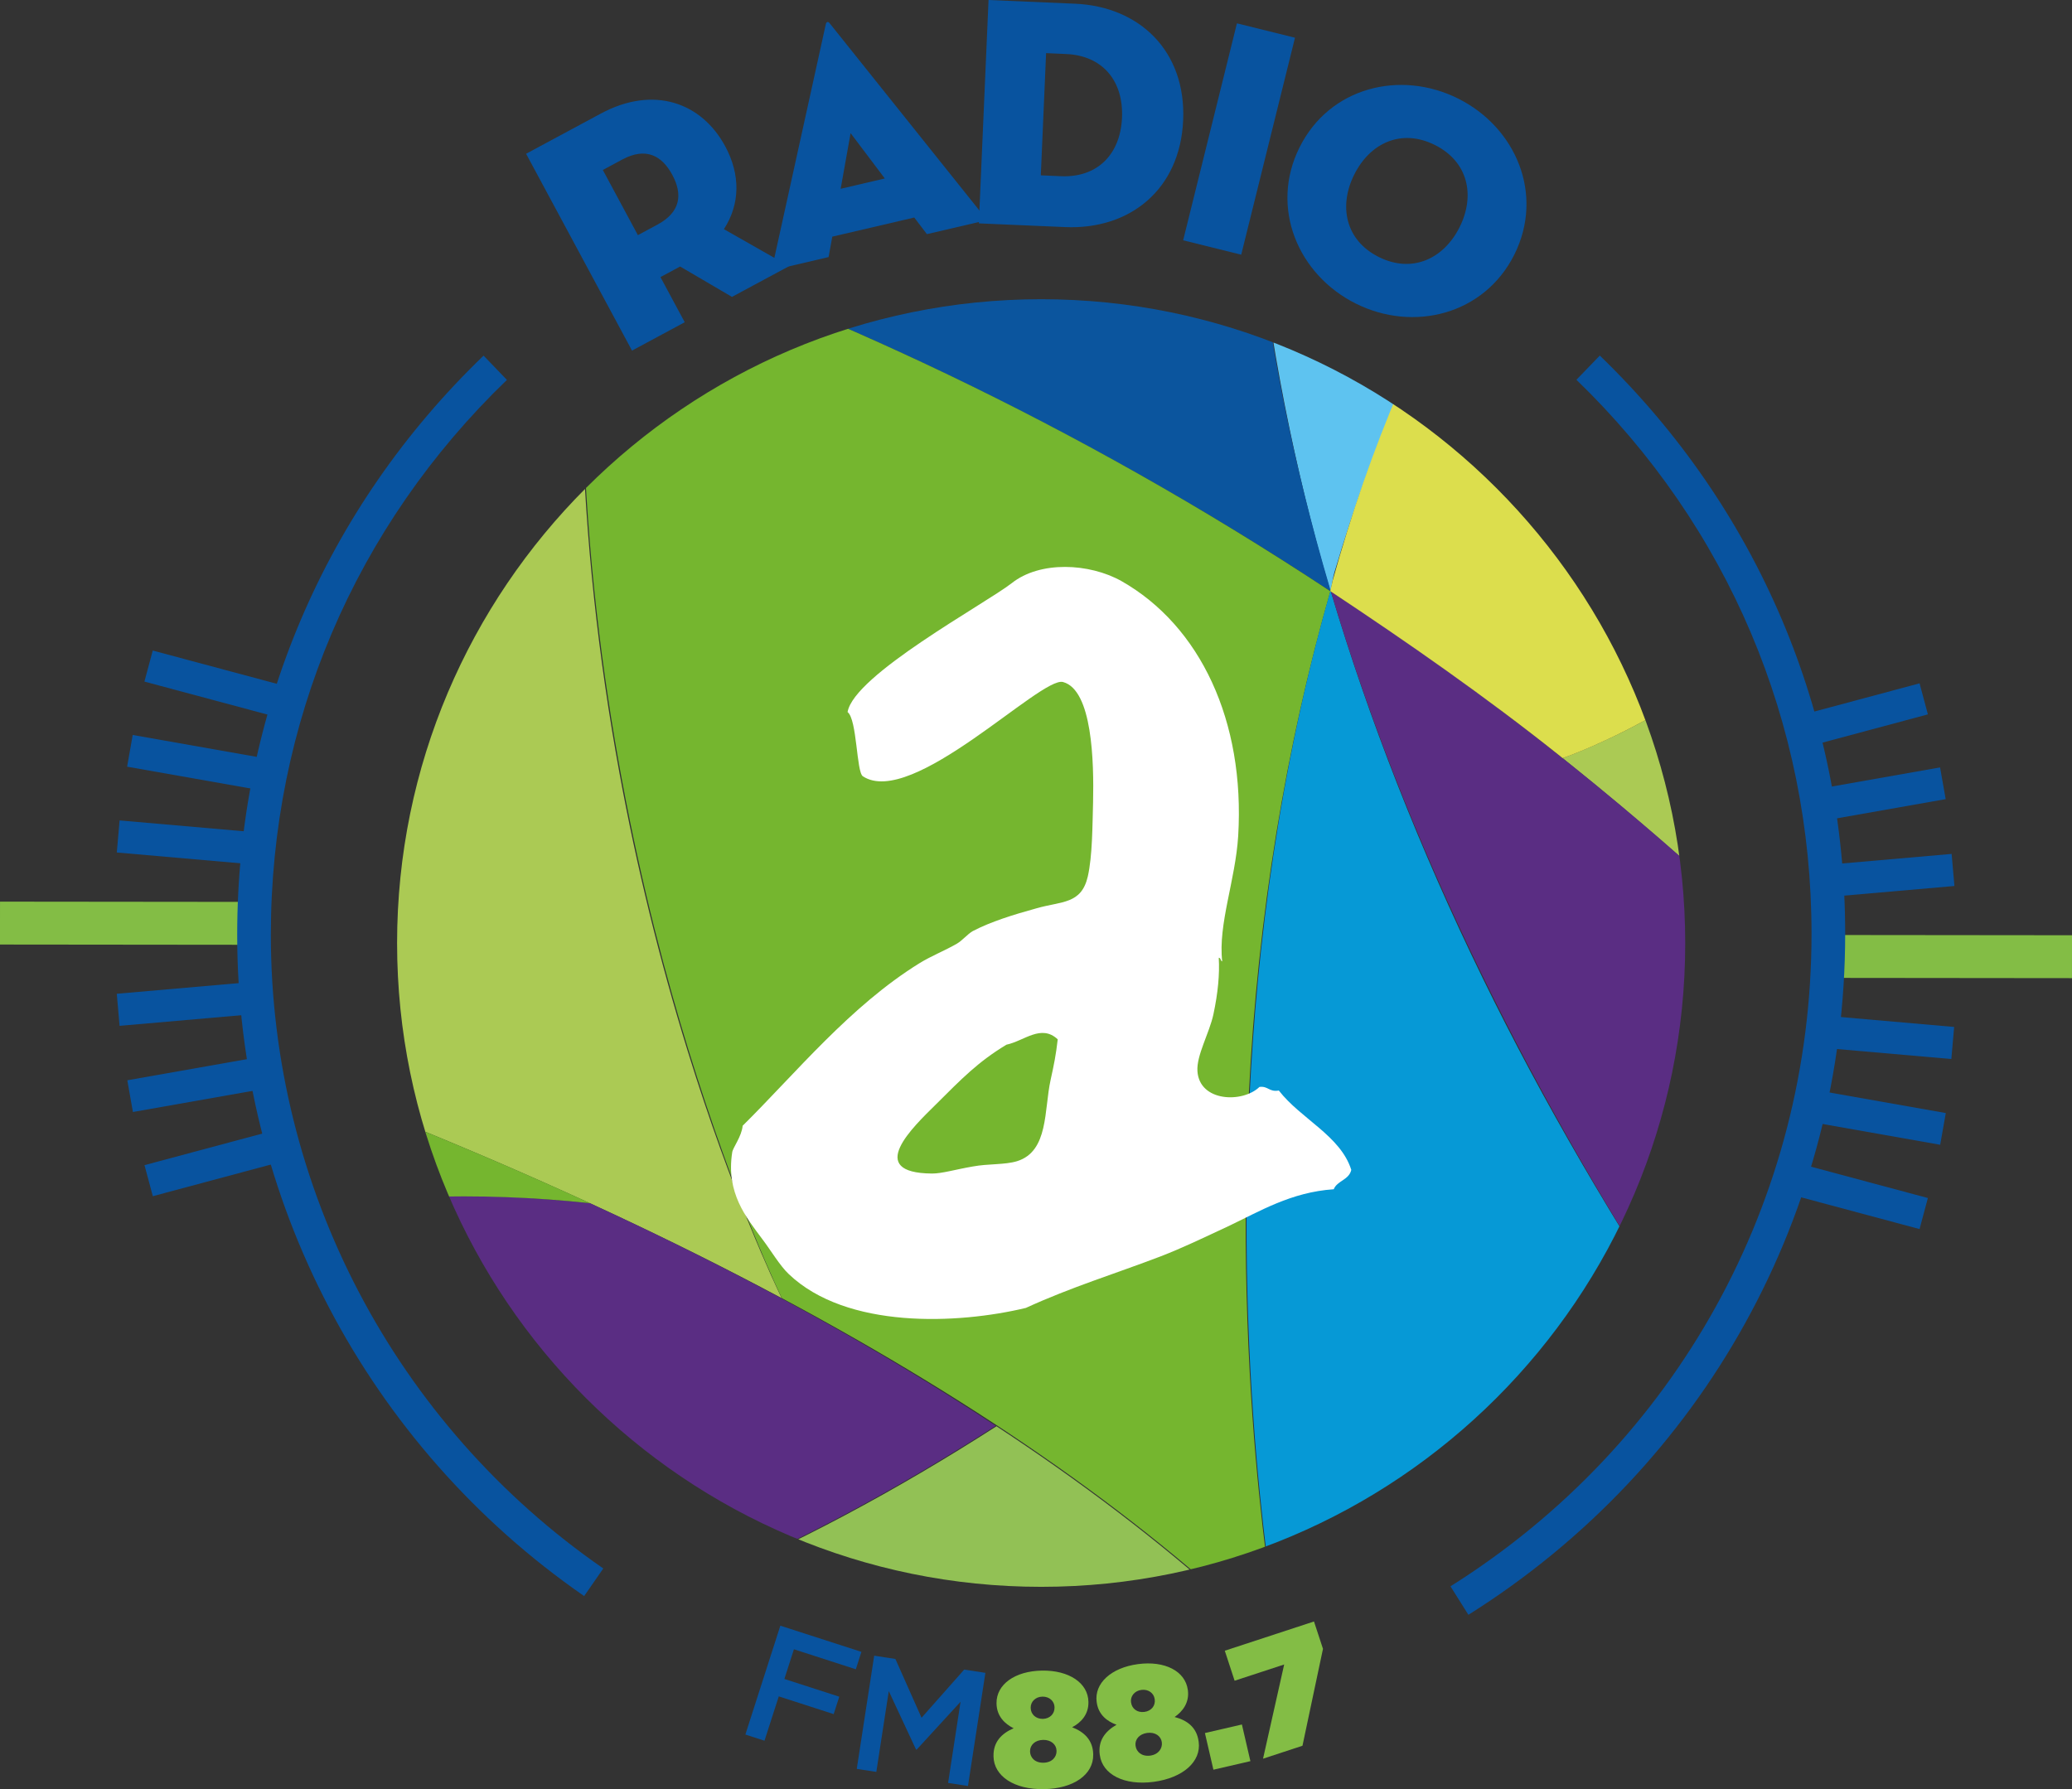 <?xml version="1.0" encoding="utf-8"?>
<!-- Generator: Adobe Illustrator 25.1.0, SVG Export Plug-In . SVG Version: 6.00 Build 0)  -->
<svg version="1.1" id="Layer_1" xmlns="http://www.w3.org/2000/svg" xmlns:xlink="http://www.w3.org/1999/xlink" x="0px" y="0px"
	 viewBox="0 0 329.41 284.52" style="enable-background:new 0 0 329.41 284.52;" xml:space="preserve">
<rect x="0" y="0" width="329.41" height="284.52" fill="#333333" stroke="none"/>
<style type="text/css">
	.st0{fill:#08539F;}
	.st1{fill:#83BD45;}
	.st2{clip-path:url(#SVGID_2_);}
	.st3{fill:#0B559E;}
	.st4{fill:#ABCA54;}
	.st5{fill:#DCDE4D;}
	.st6{fill:#5EC3F0;}
	.st7{fill:#92C155;}
	.st8{fill:#75B62F;}
	.st9{fill:#5A2D83;}
	.st10{fill:#0699D6;}
	.st11{fill:#FFFFFF;}
</style>
<g>
	<g>
		<g>
			<g>
				
					<rect x="292.92" y="179.54" transform="matrix(0.259 -0.966 0.966 0.259 35.219 426.363)" class="st0" width="5.11" height="21.38"/>
			</g>
		</g>
		<g>
			<g>
				
					<rect x="295.7" y="166.99" transform="matrix(0.174 -0.985 0.985 0.174 71.458 440.523)" class="st0" width="5.12" height="21.38"/>
			</g>
		</g>
		<g>
			<g>
				
					<rect x="297.38" y="154.24" transform="matrix(0.087 -0.996 0.996 0.087 109.438 449.312)" class="st0" width="5.12" height="21.38"/>
			</g>
		</g>
		<g>
			<g>
				
					<rect x="306.19" y="132.31" transform="matrix(1.011566e-03 -1 1 1.011566e-03 157.185 461.555)" class="st1" width="6.82" height="39.6"/>
			</g>
		</g>
		<g>
			<g>
				
					<rect x="289.24" y="136.68" transform="matrix(0.996 -0.087 0.087 0.996 -10.996 26.677)" class="st0" width="21.38" height="5.12"/>
			</g>
		</g>
		<g>
			<g>
				
					<rect x="287.56" y="123.93" transform="matrix(0.985 -0.174 0.174 0.985 -17.434 53.715)" class="st0" width="21.38" height="5.12"/>
			</g>
		</g>
		<g>
			<g>
				
					<rect x="284.78" y="111.38" transform="matrix(0.966 -0.259 0.259 0.966 -19.422 80.363)" class="st0" width="21.38" height="5.11"/>
			</g>
		</g>
	</g>
	<g>
		<g>
			<g>
				
					<rect x="31.38" y="97.99" transform="matrix(0.259 -0.966 0.966 0.259 -79.825 113.317)" class="st0" width="5.11" height="21.38"/>
			</g>
		</g>
		<g>
			<g>
				
					<rect x="28.59" y="110.54" transform="matrix(0.174 -0.985 0.985 0.174 -93.649 130.842)" class="st0" width="5.12" height="21.38"/>
			</g>
		</g>
		<g>
			<g>
				
					<rect x="26.91" y="123.29" transform="matrix(0.087 -0.996 0.996 0.087 -106.569 151.636)" class="st0" width="5.12" height="21.38"/>
			</g>
		</g>
		<g>
			<g>
				
					<rect x="16.39" y="127" transform="matrix(1.011552e-03 -1 1 1.011552e-03 -127.02 166.457)" class="st1" width="6.82" height="39.6"/>
			</g>
		</g>
		<g>
			<g>
				
					<rect x="18.78" y="157.11" transform="matrix(0.996 -0.087 0.087 0.996 -13.807 3.177)" class="st0" width="21.38" height="5.12"/>
			</g>
		</g>
		<g>
			<g>
				
					<rect x="20.46" y="169.86" transform="matrix(0.985 -0.174 0.174 0.985 -29.468 8.029)" class="st0" width="21.38" height="5.12"/>
			</g>
		</g>
		<g>
			<g>
				
					<rect x="23.24" y="182.41" transform="matrix(0.966 -0.259 0.259 0.966 -46.721 15.087)" class="st0" width="21.38" height="5.11"/>
			</g>
		</g>
	</g>
	<g>
		<path class="st0" d="M124.06,258.51l12.89,4.16l-0.89,2.77l-9.84-3.18l-1.52,4.72l8.73,2.82l-0.89,2.77l-8.73-2.82l-2.27,7.05
			l-3.04-0.98L124.06,258.51z"/>
		<path class="st0" d="M138.98,263.28l3.37,0.52l4.16,9.35l6.78-7.66l3.37,0.52l-2.77,17.99l-3.16-0.49l1.98-12.9l-6.98,7.61
			l-0.1-0.02l-4.33-9.29l-1.98,12.85l-3.11-0.48L138.98,263.28z"/>
		<path class="st1" d="M157.95,279.29l0-0.05c-0.04-2.21,1.24-3.58,3.2-4.42c-1.39-0.68-2.68-1.91-2.72-3.91v-0.05
			c-0.05-2.99,2.9-5.14,7.22-5.21c4.31-0.07,7.34,1.98,7.39,4.97l0,0.05c0.03,2-1.22,3.27-2.59,3.99c1.86,0.72,3.31,2,3.35,4.31
			l0,0.05c0.05,3.17-3.13,5.41-7.84,5.48C161.26,284.59,158,282.44,157.95,279.29z M167.97,278.45l0-0.05
			c-0.02-0.99-0.86-1.75-2.13-1.73c-1.27,0.02-2.09,0.81-2.08,1.8l0,0.05c0.01,0.91,0.73,1.81,2.13,1.78
			C167.3,280.28,167.99,279.33,167.97,278.45z M167.65,271.52l0-0.05c-0.01-0.91-0.78-1.7-1.92-1.68c-1.14,0.02-1.88,0.84-1.87,1.75
			l0,0.05c0.02,1.01,0.81,1.75,1.93,1.74C166.9,273.3,167.67,272.53,167.65,271.52z"/>
		<path class="st1" d="M174.85,279.07l-0.01-0.05c-0.29-2.19,0.82-3.7,2.67-4.76c-1.46-0.51-2.89-1.58-3.15-3.57l-0.01-0.05
			c-0.4-2.96,2.29-5.45,6.57-6.02c4.28-0.57,7.52,1.12,7.92,4.09l0.01,0.05c0.26,1.98-0.83,3.39-2.11,4.27
			c1.93,0.5,3.52,1.6,3.82,3.9l0.01,0.05c0.42,3.14-2.49,5.73-7.15,6.36C178.75,283.96,175.26,282.19,174.85,279.07z M183.58,270.22
			l-0.01-0.05c-0.12-0.9-0.97-1.6-2.11-1.45c-1.13,0.15-1.77,1.05-1.65,1.95l0.01,0.05c0.13,1.01,1.01,1.65,2.12,1.5
			C183.04,272.08,183.72,271.23,183.58,270.22z M184.71,277.08l-0.01-0.05c-0.13-0.98-1.06-1.64-2.32-1.47
			c-1.26,0.17-1.98,1.05-1.85,2.03l0.01,0.05c0.12,0.9,0.94,1.71,2.33,1.53C184.25,278.97,184.82,277.95,184.71,277.08z"/>
		<path class="st1" d="M191.56,275.58l5.88-1.36l1.35,5.83l-5.88,1.36L191.56,275.58z"/>
		<path class="st1" d="M204.16,264.68l-7.88,2.58l-1.56-4.77l14.18-4.65l1.43,4.35l-3.26,15.41l-6.27,2.06L204.16,264.68z"/>
	</g>
	<g>
		<defs>
			<path id="SVGID_1_" d="M165.54,252.33c-56.48,0-102.41-45.92-102.41-102.36c0-56.46,45.93-102.39,102.41-102.39
				c56.44,0,102.38,45.93,102.38,102.39C267.92,206.41,221.98,252.33,165.54,252.33L165.54,252.33z"/>
		</defs>
		<clipPath id="SVGID_2_">
			<use xlink:href="#SVGID_1_"  style="overflow:visible;"/>
		</clipPath>
		<g class="st2">
			<g>
				<path class="st3" d="M523.93-266.69c7.8,31.37,17.78,59.07,29.91,83.02l-0.08-0.16c-0.01,0,0.13,0.25,0.13,0.25
					c6.42,12.67,13.63,24.95,21.25,35.52c0.01-3.79,0.05-8.25,0.14-12.01c0.53-22.8,2.29-45.63,5.6-67.9
					c1.76-11.86,3.94-23.72,6.51-35.5c-7.79-7.85-16.31-15.55-25.59-23.07h-11.77C541.36-279.55,532.65-272.92,523.93-266.69z"/>
			</g>
			<g>
				<path class="st3" d="M173.99-217.03c7.79,3.17,15.98,6.14,24.36,8.89c14.02,4.61,29.29,8.71,45.64,11.72
					c-3.66-32.61-0.96-62.42,7.62-88.8c0.13-0.39,0.31-0.94,0.44-1.32l-56.25,0c-1.37,13.53-4.02,26.39-7.96,38.51
					C184.29-237.09,179.59-226.71,173.99-217.03z"/>
			</g>
			<g>
				<path class="st4" d="M404.5-205.99c37.82-11.74,78.11-31.31,119.43-60.7c-1.6-6.43-3.54-13.13-4.96-19.85l-128.25,0
					c0.99,13.57,2.95,31.35,6.84,51.17C399.33-226.41,401.68-216.23,404.5-205.99z"/>
			</g>
			<g>
				<path class="st5" d="M550.38-286.55l-31.59,0c1.41,6.71,3.55,13.46,5.14,19.86C532.51-272.8,541.69-279.54,550.38-286.55z"/>
			</g>
			<g>
				<path class="st6" d="M212.15,91c6.41-21.55,15.08-41.38,25.7-59.25c-14.2-8.26-27.5-17.17-39.58-26.64
					c0,9.41,0.47,18.87,1.41,28.4c2.02,20.5,6.15,41.31,11.83,60.51C211.71,93.29,211.93,91.71,212.15,91z"/>
			</g>
			<g>
				<path class="st7" d="M656.09,12.13c-3.62,15.24-8.2,30.52-13.59,45.42c-8.87,24.48-17.11,39.91-17.75,41.1
					c4.39,11.11,8.98,21.98,13.58,32.29c6.46-3.95,12.97-7.68,19.63-10.9c13.43-6.49,27.46-11.58,41.69-15.11
					c0.8-0.2,1.61-0.39,2.41-0.58v-90c-15.8-0.3-31.04-1.4-45.73-3.19C656.24,11.46,656.16,11.82,656.09,12.13z"/>
			</g>
			<g>
				<path class="st8" d="M607.44-241.2c16.42,20.3,29.26,42.59,38.8,66.1c11.95,29.42,18.59,61.11,19.61,94.85
					c12.55,3.97,24.93,6.27,36.19,7.39l0-213.69H592.9c-2.03,7.71-3.86,15.41-5.52,23.07C594.57-256.27,601.26-248.84,607.44-241.2z
					"/>
			</g>
			<g>
				<path class="st4" d="M665.86-80.24c0.09,3.07,0.16,6.35,0.16,9.44c0,8.64-0.31,17.43-1.02,26.31
					c-1.45,18.17-4.29,36.95-8.68,55.65c14.68,1.79,29.96,2.92,45.75,3.22l-0.01-87.04c-5.41-0.53-10.75-1.29-16.01-2.29
					C679.24-76.25,672.37-78.18,665.86-80.24z"/>
			</g>
			<g>
				<path class="st6" d="M592.9-286.54h-31.16c9.03,7.31,17.75,15.17,25.64,23.07C589.06-271.13,590.91-278.98,592.9-286.54z"/>
			</g>
			<g>
				<path class="st7" d="M100.14-12.8c-0.34-0.01-0.82-0.02-1.16-0.03c-15.34-0.48-30.68-2.17-45.61-5.25
					c-14.48-2.99-28.61-7.16-42.33-12.51c-0.79,9.26-1.31,18.23-1.31,26.95c0,6.81,0.13,13.43,0.54,19.88
					c5.93,0.91,12.07,2.1,17.95,3.21c22.07,4.18,43.83,9.8,64.96,16.79C94.23,19.61,96.59,3.09,100.14-12.8z"/>
			</g>
			<g>
				<path class="st4" d="M50.25,152.63c9.5,17.24,16.98,26.89,17.3,27.31c20.42,8.38,39.54,17.29,56.73,26.49
					c-0.89-1.83-7.85-16.35-14.96-39.34c-4.45-14.39-8.1-29.25-10.83-44.14c-3.42-18.62-5.42-37.36-5.94-55.69
					c-0.3-10.42-0.03-20.83,0.61-31.01c-23.31-7.77-45.29-13.07-64.96-16.79c-6.02-1.14-12.18-2.33-17.95-3.21
					c1.44,22.85,5.48,43.51,10.09,61.04C29.01,110.18,41.33,136.45,50.25,152.63z"/>
			</g>
			<g>
				<path class="st3" d="M211.51,94.01c0.01-0.03-0.1-0.49-0.09-0.52c-5.96-20.21-9.93-40.25-11.88-59.97
					C198.6,24,198.13,14.47,198.13,5c-7-5.49-13.63-11.18-19.86-17.03c-16.76-15.76-30.98-33.1-42.27-51.53
					c-3.83-6.26-7.36-12.95-10.55-19.52c-11.99,23.83-20.21,47.74-25.31,70.28c-3.93,17.5-5.95,33.58-6.97,49.03
					c27.08,8.98,53.31,20.5,78.42,33.96C185.11,77.44,198.58,85.46,211.51,94.01z"/>
			</g>
			<g>
				<path class="st8" d="M466.46-45.9c-15.69-3.97-30.6-9.64-44.31-16.84c-7.86-4.13-15.45-8.83-22.68-14.04
					c-12.87,2.68-25.16,5.86-36.85,9.83c0,0.29,0,0.73,0,1.02c0,42.49,18.59,79.9,43.64,111.02c1.3-2.42,2.69-4.76,4.17-7
					c5.96-9.04,13.5-16.5,22.25-22.41C448.76,4.82,469.3-0.67,493.88-0.39c14.13,0.16,29.79,2.2,46.54,6.07
					c18.11,4.18,37.96,10.61,59.02,19.1c-2.56-9.06-4.97-18.27-7.14-27.29c-27.87-8.76-53.12-20.85-75.64-36.39
					C499-39.63,482.17-41.92,466.46-45.9z"/>
			</g>
			<g>
				<path class="st5" d="M516.66-38.9c22.44,15.46,47.89,27.67,75.64,36.39c-3.27-13.6-5.96-27.3-8.33-40.81
					c-22.34,3.55-43.91,5.19-63.88,4.62C519.05-38.73,517.69-38.86,516.66-38.9z"/>
			</g>
			<g>
				<path class="st9" d="M244-196.42c22.73,4.17,47.88,6.73,74.44,5.57c-4.47-12.41-8.49-25.9-11.71-39.49
					c-5.3-22.36-7.94-42.42-9.25-56.21h-45.43C244.12-262.78,239.88-233.03,244-196.42z"/>
			</g>
			<g>
				<path class="st10" d="M318.44-190.84c26.95-1.19,55.98-5.82,86.06-15.14c-2.59-9.44-5.14-19.5-7.07-29.36
					c-3.89-19.83-5.86-37.62-6.85-51.19h-92.97c1.31,13.78,3.95,33.83,9.25,56.18C309.7-218.4,313.44-204.66,318.44-190.84z"/>
			</g>
			<g>
				<path class="st8" d="M120.71-162.25c-8.27,5.06-14.72,7.73-16.38,8.39c2.76,21.34,9.17,45.98,21.12,70.78
					c8.89-17.51,19.54-34.88,31.88-50.87c18.35-23.79,41.02-46.33,66.96-66.74c-8.61-2.14-17.41-4.48-25.98-7.3
					c-8.12-2.67-16.24-5.75-24.31-9.03c-5.22,9-11.28,17.53-18.2,25.33C142.99-177.27,129.65-167.72,120.71-162.25z"/>
			</g>
			<g>
				<path class="st8" d="M638.32,130.93c1.34,3.01,2.56,6.04,3.91,8.98c19.13,41.56,40.36,78.86,59.82,109.59l0.04-145.24
					c-15.12,3.56-29.84,9.02-44.08,15.9C651.21,123.45,644.65,127.06,638.32,130.93z"/>
			</g>
			<g>
				<path class="st6" d="M-72.7-82.52c7.06-1.93,14.72-4.37,22.09-7.16c-0.01-2.01,0.09-4.15,0.09-6.15c0-1.87,0-3.67,0.01-5.54
					c0.18-33.05,1.76-66.01,5.08-98.26c-2.54,0.85-5.31,1.75-7.96,2.44c-10.37,2.7-21.57,4.22-33.29,4.51
					c-4.67,0.11-9.05,0.02-13.03-0.19v83.12C-90.73-99.73-81.82-90.6-72.7-82.52z"/>
			</g>
			<g>
				<path class="st5" d="M-99.7-109.75v33.13c8.43-1.35,17.64-3.34,27-5.9C-81.96-90.76-91.12-100.15-99.7-109.75z"/>
			</g>
			<g>
				<path class="st9" d="M-86.67-192.68c11.45-0.28,26.28-1.97,41.25-6.95c1.24-12.07,2.55-24.1,4.22-35.97
					c2.41-17.09,5.29-34.09,8.63-50.95l-67.13,0l0,93.53C-95.72-192.8-91.34-192.57-86.67-192.68z"/>
			</g>
			<g>
				<path class="st7" d="M-23.72,148.57c-1.12-5.13-2.33-10.38-3.38-15.51c-8.36-40.81-14.4-81.67-18.36-122.15
					c-12.98-0.53-24.46-0.43-33.74-0.15c-7.8,0.24-14.68,0.65-20.5,1.12v117.38c3.27,0.71,6.68,1.47,10.22,2.27
					C-71.95,135.51-49.04,141.24-23.72,148.57z"/>
			</g>
			<g>
				<path class="st6" d="M-45.46,10.91c-2.46-25.22-4.06-50.49-4.79-75.38c-0.62-0.45-1.35-1-1.97-1.45
					c-6.97-5.17-13.8-10.67-20.48-16.6c-8.8,2.4-17.84,4.45-27,5.9v88.37c5.82-0.47,12.71-0.74,20.5-0.98
					C-68.21,10.43-56.81,10.45-45.46,10.91z"/>
			</g>
			<g>
				<path class="st4" d="M642.23,139.91c-1.37-2.97-2.59-6.01-3.91-8.98c-51.02,31.31-86.69,79.98-108.29,117.26
					c-13.76,23.74-23.45,45.5-29.15,59.58c-1.01,2.48-1.93,4.82-2.76,6.99l203.93,0l-0.01-65.87c-3.61-5.7-7.16-10.82-10.64-16.58
					C673.04,201.99,656.5,170.9,642.23,139.91z"/>
			</g>
			<g>
				<path class="st3" d="M98.88-257.19c3.25-9.4,6.39-19.26,9.11-29.35H59.7c6.53,5.6,15.41,12.33,25.3,19.56
					C89.18-263.93,93.85-260.57,98.88-257.19z"/>
			</g>
			<g>
				<path class="st8" d="M-18.6-212.81c22.92-15.84,37.95-40.69,44.63-73.73h-58.4c-5.77,29.36-10.14,58.51-13.05,86.91
					C-36.45-202.64-27.14-206.92-18.6-212.81z"/>
			</g>
			<g>
				<path class="st7" d="M98.88-257.19c19.39,13,45.02,27.89,75.11,40.17c10.19-17.72,19.24-40.69,22.21-69.52h-88.3
					c-2.3,8.55-4.78,16.84-7.45,24.86C99.95-260.19,99.39-258.67,98.88-257.19z"/>
			</g>
			<g>
				<path class="st6" d="M-50.88,244.7c13.1-13.64,27.41-24.85,42.58-33.44c-5.67-20.64-10.85-41.73-15.43-62.7
					c-25.34-7.34-48.24-12.92-65.79-16.89c-3.53-0.8-6.93-1.55-10.19-2.26v72.43c3.46,4.18,7.5,8.72,12.09,13.39
					C-78.55,224.43-66.23,235.29-50.88,244.7z"/>
			</g>
			<g>
				<path class="st4" d="M298.69,253.87c-10.38-13.1-20.1-26.4-28.97-39.68c-14.15,7.72-26.86,16.32-38.09,24.86
					c-10.12,7.7-19.39,15.72-27.82,23.74c5.19,5.14,9.97,10.34,14.3,15.6c9.64,11.71,17.25,23.89,22.75,36.37l112.32,0
					C338.76,300.54,319.02,279.52,298.69,253.87z"/>
			</g>
			<g>
				<path class="st3" d="M203.71,262.9c-19.55,18.63-34.55,37.26-45,51.87h82.01C232.76,296.75,220.39,279.42,203.71,262.9z"/>
			</g>
			<g>
				<path class="st6" d="M530.03,248.19c8.31-14.33,17.31-27.89,26.63-40.39c-72.01-27.77-134.57-33.62-186.12-26.84
					c20.92,15.06,36.49,33.1,44.9,52.95c5.49,12.96,8.25,26.85,8.25,41.42c0,3.43-0.15,6.9-0.46,10.4
					c-0.96,11-3.36,20.97-5.91,29.04h80.8c0.84-2.19,1.75-4.49,2.76-6.99C506.58,293.69,516.27,271.94,530.03,248.19z"/>
			</g>
			<g>
				<path class="st7" d="M370.53,180.96c-39.59,5.23-72.88,18-100.81,33.23c9.71,14.58,19.66,27.94,28.97,39.68
					c20.37,25.71,40.27,46.67,54.7,60.9h63.78c2.56-8.07,4.96-18.05,5.92-29.06C425.61,256.94,419.73,216.62,370.53,180.96z"/>
			</g>
			<g>
				<path class="st9" d="M-50.88,244.7c-0.71-0.44-1.57-0.88-2.28-1.33c-12.22-7.73-23.84-17.17-34.55-28.05
					c-4.55-4.62-8.55-9.12-11.99-13.27v112.7h1.66c6.5-13.97,17.64-34.79,33.89-55.07C-59.91,254.41-55.39,249.41-50.88,244.7z"/>
			</g>
			<g>
				<path class="st7" d="M203.59,262.78c-10.29-10.18-22.22-20.05-35.76-29.59c-3.07-2.16-6.23-4.31-9.47-6.44l0.04,0.06
					c-16.03,10.3-32.04,18.83-47.59,25.34c-14.54,6.09-29.03,10.58-43.08,13.33c-20.27,3.97-40.25,4.37-59.31,1.37
					c3.57,10.9,7.09,20.77,10.17,29.32c2.41,6.7,4.72,12.91,6.9,18.6h133.05c8.85-12.39,18.51-24.29,28.76-35.41
					C192.57,273.62,198.01,268.09,203.59,262.78z"/>
			</g>
			<g>
				<path class="st10" d="M8.41,266.85c-4.46-0.71-8.88-1.68-13.25-2.76c-15.93-3.96-31.43-10.45-46.04-19.39
					c-4.81,5-9.19,10.14-13.16,15.09c-16.22,20.23-27.34,41.02-33.84,54.98l123.21,0c-2.17-5.67-4.48-11.87-6.88-18.54
					C15,286.63,11.67,276.78,8.41,266.85z"/>
			</g>
			<g>
				<path class="st7" d="M-18.6-212.81c-7.96,5.5-17.05,9.9-26.82,13.19c-3.65,35.75-5.09,70.61-5.09,104.12
					c0,1.9-0.1,3.95-0.09,5.84c15.94-6.06,32.51-14.45,48.6-25.58c22.24-15.39,41.7-34.69,58.32-57.82
					c0.07-0.12,0.25-0.35,0.25-0.35c17.1-23.88,31.28-51.86,42.31-83.76c-4.69-3.15-9.42-6.35-13.97-9.68
					c-9.96-7.28-18.31-14.05-24.85-19.67H26.03C19.34-253.45,4.36-228.68-18.6-212.81z"/>
			</g>
			<g>
				<path class="st3" d="M495.4,74.12c-11.61,8.38-20.98,18.63-28.36,29.05c29.11,22.1,58.84,38.97,79.24,49.61
					c23.29,12.15,39.9,19.01,40.84,19.39c16.12-16.38,33.27-30.27,51.2-41.24c-11.01-24.66-20.67-49.39-28.84-73.94
					C563.49,46.97,525.03,52.75,495.4,74.12z"/>
			</g>
			<g>
				<path class="st4" d="M331.36,122.27c2.16-14.94,7.03-30.15,14.25-45.18c-2.2-0.66-4.52-1.35-6.69-2.03
					c-8.85-2.76-17.46-5.76-25.88-8.82c-4.15,6.54-8.89,12.92-14.14,18.74c-12.3,13.62-25.36,22.61-34.16,27.75
					c-8.84,5.17-15.39,7.49-16.32,7.83c26.03,20.82,50.85,44.83,73.51,71.18c5.55-1.75,11.37-2.95,17.03-4.36
					C330.86,166.57,328.15,144.42,331.36,122.27z"/>
			</g>
			<g>
				<path class="st9" d="M505.45,129.6c-13.6-8.51-26.48-17.37-38.4-26.43c-9.13,12.91-15.34,26.26-19.45,37.23
					c-7.8,20.84-10.01,37.85-10.15,39.06c4.7,0.37,9.6,0.87,14.34,1.43c33.55,4.02,68.94,13.04,104.87,26.9
					c8.01-10.74,16.37-20.7,25.02-29.94c1.78-1.9,3.65-3.85,5.45-5.68c-1.4-0.56-17.97-7.3-40.9-19.26
					C532.2,145.6,518.48,137.75,505.45,129.6z"/>
			</g>
			<g>
				<path class="st8" d="M-8.29,211.26c-16.76,9.47-31,21.43-42.58,33.44c13.12,8.03,28.6,15.05,46.04,19.39
					c4.36,1.08,8.83,2.06,13.25,2.76c-4.44-13.54-8.78-27.43-12.8-41.39C-5.72,220.81-7.01,215.95-8.29,211.26z"/>
			</g>
			<g>
				<path class="st10" d="M465.1,106c0.61-0.9,1.33-1.95,1.95-2.83C423,96.86,382.03,88.02,345.61,77.09
					c-13.3,27.77-23.26,67.67-6.64,110.29c7.97-1.98,15.98-4.04,24.16-5.34c23.86-3.8,48.79-4.57,74.32-2.57
					c0.14-1.19,2.33-18.18,10.15-39.06C452.33,127.75,458.2,116.25,465.1,106z"/>
			</g>
			<g>
				<path class="st9" d="M93.82,191.34c-41.42-4.59-75.27,4.79-102.11,19.93c5.68,20.67,11.41,39.43,16.71,55.59
					c46.54,7.38,96.94-6.13,149.88-40.14C139.51,214.36,117.96,202.44,93.82,191.34z"/>
			</g>
			<g>
				<path class="st8" d="M198.55,173.87c1.41-28.44,5.9-55.2,12.96-79.85c-40.8-26.95-81.48-45.48-118.33-57.78
					c-0.48,7.34-0.61,14.63-0.61,21.51c0,3.22,0.05,6.38,0.14,9.49c1.18,41.51,9.77,77.18,16.77,99.8
					c7.46,24.12,14.53,38.79,14.83,39.39c15.91,8.52,30.62,17.49,43.62,26.65c13.46,9.48,25.4,19.35,35.68,29.5
					c-0.29-1.48-2.01-10.75-3.45-25.16C198.7,222.93,197.24,200.16,198.55,173.87z"/>
			</g>
			<g>
				<path class="st10" d="M211.58,94.06c-0.03-0.02-0.05-0.03-0.08-0.05c-8.26,28.85-11.68,56.82-12.82,79.86
					c-1.3,26.28,0.15,49.05,1.6,63.52c1.47,14.73,3.24,24.08,3.47,25.24c8.94-8.5,18.24-16.43,27.8-23.7
					c12.24-9.31,25.08-17.56,38.17-24.75c-12.98-19.46-24.46-39.09-33.99-58.63C225.69,134.97,217.63,114.43,211.58,94.06z"/>
			</g>
			<g>
				<path class="st9" d="M211.58,94.06c13.49,45.12,35.63,86.27,58.14,120.12c16.72-9.18,34.11-16.73,52.07-22.4
					C286.4,150.64,249.66,118.64,211.58,94.06z"/>
			</g>
			<g>
				<path class="st5" d="M247.79,120.04c0.21,0.17,0.43,0.34,0.64,0.52c0.53-0.19,7.15-2.47,16.32-7.83
					c8.79-5.14,21.87-14.14,34.16-27.75c4.72-5.23,9.63-11.59,14.14-18.74c-24.97-9.08-48.15-19.31-68.75-30.76
					c-2.16-1.2-4.33-2.5-6.45-3.73c-11.87,20.01-20.12,39.4-26.02,60.71c0.02,0.07-0.35,1.47-0.33,1.55
					C223.88,102.21,236.13,110.75,247.79,120.04z"/>
			</g>
			<g>
				<path class="st8" d="M367.89-105.25c22.79-1.96,47.47-6.68,72.89-15.12c-6.54-10.81-12.74-22.71-18.09-34.67
					c-7.2-16.11-13.25-33-18.19-50.95c-12.91,4.02-26.13,7.33-39.09,9.76c-15.54,2.92-31.35,4.72-46.98,5.38
					C328.77-162.41,344.6-131.39,367.89-105.25z"/>
			</g>
			<g>
				<path class="st9" d="M624.68,98.47c0.96-1.79,9.02-17.06,17.68-40.98c4.42-12.2,9.65-28.06,13.95-46.34
					C633.88,8.41,612.1,3.68,592.3-2.51C600.91,33.57,612.5,67.65,624.68,98.47z"/>
			</g>
			<g>
				<path class="st10" d="M171.25-150.83c1.42,0.91,13.27,8.45,32.55,16.96c7.06,3.12,15.74,6.72,25.72,10.2
					c1.77-3.5,3.64-7.03,5.56-10.49c10.84-19.6,24.42-39.2,40.02-57.92c-16.88-1.55-33.98-4.45-50.81-8.62
					C203.76-184.56,186.11-167.83,171.25-150.83z"/>
			</g>
			<g>
				<path class="st9" d="M553.79-183.76c-7.83-15.45-14.73-32.5-20.73-50.9c-3.32-10.18-6.35-20.86-9.13-32.02
					c-2.77,1.98-5.94,3.99-8.71,5.89c-17.02,11.64-34.41,21.98-51.71,30.72c-16.49,8.34-33.32,15.46-50.03,21.16
					c-2.99,1.02-5.98,2-8.99,2.93c7.34,26.52,18.83,56.72,36.28,85.62C477-132.41,515.37-152.63,553.79-183.76z"/>
			</g>
			<g>
				<path class="st10" d="M595.05-124.28c-7-7.15-13.66-15.16-19.92-23.78c0,0.18,0,0.45,0,0.63c0,51.09,6.39,99.74,17.16,144.92
					c19.83,6.2,41.56,10.92,64.02,13.66c3.93-16.74,7.09-35.65,8.68-55.65c0.9-11.21,1.26-23.32,0.86-35.75
					c-11.75-3.75-22.99-8.56-33.59-14.77C618.94-102.82,606.42-112.67,595.05-124.28z"/>
			</g>
			<g>
				<path class="st6" d="M632.34-95.14c11.21,6.57,22.51,11.4,33.52,14.89c-1.88-56.65-19.88-124.1-78.47-183.23
					c-8.46,39.27-12.21,78.08-12.25,115.41C591.49-125.56,610.57-107.89,632.34-95.14z"/>
			</g>
			<g>
				<path class="st7" d="M440.78-120.37c9.69,16.01,21.27,31.71,35.1,46.33c12.42,13.14,25.97,24.9,40.78,35.13
					c21.03,0.86,43.63-0.65,67.31-4.41c-2.98-17.03-4.99-34.01-6.52-50.84c-1.66-18.22-2.36-35.89-2.31-53.9
					c-4.79-6.64-9.83-14.26-14.12-21.69c-2.57-4.44-4.81-9.27-7.22-14.02c-23.04,18.67-47.46,34.5-72.13,46.6
					C468.31-130.61,454.63-124.99,440.78-120.37z"/>
			</g>
			<g>
				<path class="st6" d="M289.91-108.46c22.38,3.56,49.01,5.68,77.99,3.21c-12.99-14.56-24.72-31.78-34.43-50.77
					c-5.58-10.93-10.6-22.56-15.03-34.82c-14.46,0.6-28.86,0.09-43.34-1.23c-18.43,22.11-33.77,45.06-45.58,68.41
					C246.26-117.83,266.85-112.13,289.91-108.46z"/>
			</g>
			<g>
				<path class="st4" d="M475.88-74.03c-3.28-3.47-6.43-6.99-9.54-10.66c-23.67,0.93-46.19,3.63-66.87,7.92
					c32.37,23.28,71.83,35.97,117.19,37.87C501.91-49.11,488.25-60.94,475.88-74.03z"/>
			</g>
			<g>
				<path class="st10" d="M386.49-87.18c-6.43-5.54-12.78-11.58-18.59-18.07c-3.53,13.18-5.19,25.96-5.28,38.31
					c11.65-3.96,24.04-7.16,36.85-9.83C394.98-80.01,390.69-83.56,386.49-87.18z"/>
			</g>
			<g>
				<path class="st3" d="M440.78-120.37c-9.37,3.12-19.01,5.86-28.5,8.06c-14.57,3.39-29.48,5.79-44.38,7.05
					c5.64,6.31,11.88,12.28,18.47,17.96c4.25,3.66,8.6,7.27,13.11,10.52c20.69-4.3,43.18-6.99,66.87-7.92
					C457.07-95.66,448.48-107.67,440.78-120.37z"/>
			</g>
			<g>
				<path class="st7" d="M467.05,103.17c8.18-11.53,17.65-21.5,28.28-29.17C524.96,52.62,563.48,46.99,609.48,57
					c-3.55-10.66-7.04-21.6-10.05-32.21c-40.62-16.39-76.1-24.7-105.56-25.03c-24.55-0.28-45.14,5.09-61.21,15.94
					c-12.44,8.41-20.87,19.08-26.42,29.41c16.32,20.25,35.48,37.97,53.91,52.55c2.25,1.78,4.11,3.4,6.37,5.12
					C466.56,102.78,467.01,103.17,467.05,103.17z"/>
			</g>
			<g>
				<path class="st4" d="M394.26,89.83c0.02-1.37,0.46-13.11,4.92-27.39c1.88-6.03,4.26-12.04,7.08-17.33
					c-7.02-8.67-13.17-17.52-18.51-26.35c-0.62,0.57-5.91,5.69-12.75,13.72c-6.7,7.87-16.5,20.56-25.09,36.36
					c-1.41,2.59-2.92,5.41-4.29,8.26C361.07,81.72,377.36,86.02,394.26,89.83z"/>
			</g>
			<g>
				<path class="st3" d="M349.78,68.76c11.11-20.59,26.93-39.62,37.96-50.01C371.6-7.93,362.3-36.81,362.61-66.94
					c-54.67,18.64-96.87,51.74-124.77,98.69c22.33,12.97,47.32,24.61,74.96,34.61c16.99,6.07,21.61,7.38,32.8,10.73
					C346.93,74.35,348.29,71.49,349.78,68.76z"/>
			</g>
			<g>
				<path class="st6" d="M467.05,103.17c-2.22-1.69-4.82-3.7-6.97-5.4c-21.36-16.9-39.33-34.79-53.82-52.66
					c-3.19,5.99-5.48,12.24-7.08,17.33c-4.5,14.37-4.91,26.17-4.92,27.39C417.04,94.96,441.69,99.53,467.05,103.17z"/>
			</g>
			<g>
				<path class="st7" d="M289.88-108.32c-16.29-2.59-32.66-6.53-48.67-11.5c-3.9-1.21-7.84-2.5-11.69-3.84
					c-20.79,41.15-31.22,84.21-31.25,128.6c12.08,9.5,25.3,18.51,39.58,26.81c5.03-8.45,10.49-16.56,16.42-24.11
					c26.98-34.29,63.37-59.26,108.34-74.58c0.13-12.77,1.84-25.5,5.28-38.31C342.24-103.1,316.05-104.16,289.88-108.32z"/>
			</g>
			<g>
				<path class="st6" d="M53.39-18.22c16.88,3.48,32.8,5.05,46.75,5.43c3.99-17.82,9.66-35.06,16.75-51.79
					c2.64-6.24,5.48-12.39,8.56-18.49c-7.44-15.37-13.32-31.68-17.15-48.4c-1.68-7.34-3.96-22.34-3.98-22.47
					c-1.55-12.15-2.17-24.52-1.86-36.97c0.46-18,3.11-32.79,5.03-42.08c1.99-9.67,3.89-15.58,4.06-16.08
					c-4.18-2.6-8.57-5.37-12.66-8.12c-7.53,21.74-16.58,41.98-26.94,60c-4.78,8.31-9.96,16.21-15.37,23.77l-0.06,0.08
					C27.48-122.1,14.72-73.46,11.04-30.59C26.03-24.7,40.32-20.92,53.39-18.22z"/>
			</g>
			<g>
				<path class="st4" d="M10.26,16.23C9.25,0.59,9.71-14.96,11.04-30.59c-21.33-8.34-42.16-19.97-61.29-33.88
					c0.75,25.98,2.49,51.46,4.79,75.38c4.5,0.19,9.14,0.35,13.66,0.66C-17.8,12.54-3.72,14.1,10.26,16.23z"/>
			</g>
			<g>
				<path class="st10" d="M67.56,179.94c-1.16-1.51-8.41-11.16-17.3-27.31c-5.68-10.3-10.91-21.19-15.54-32.36
					c-5.79-13.97-10.67-28.42-14.49-42.96c-5.3-20.14-8.62-40.65-9.95-61.08c-20.54-3.13-39.47-4.64-55.72-5.32
					c4.36,45.15,11.04,86.4,18.36,122.15c1.07,5.23,2.27,10.42,3.38,15.51c18.63,5.4,38.65,11.65,58.91,18.94
					C46.37,171.54,57.17,175.68,67.56,179.94z"/>
			</g>
			<g>
				<path class="st3" d="M11.43-34.88c2.2-22.27,6.72-44.72,13.67-66.66c7.53-23.78,18.36-48.62,31.41-71.81
					c-5.97,8.27-12.87,17-19.52,24.23c-11.83,12.87-24.92,24.3-38.91,33.98c-15,10.37-31.39,18.88-48.68,25.47
					c0.05,8.44,0.11,16.94,0.35,25.2c20.8,15.15,41.88,26.22,61.29,33.88C11.16-31.94,11.3-33.53,11.43-34.88z"/>
			</g>
			<g>
				<path class="st8" d="M-65.61-84.57c-2.24,0.68-4.82,1.43-7.08,2.05c7.31,6.47,15.14,12.71,22.44,18.05
					c-0.24-8.25-0.3-17-0.35-25.2C-55.44-87.84-60.62-86.1-65.61-84.57z"/>
			</g>
			<g>
				<path class="st5" d="M102.46-190.92c-0.27,10.67,0.11,23.39,1.87,37.06c1.7-0.69,8.16-3.37,16.38-8.39
					c8.93-5.46,22.3-15.03,35.09-29.45c6.09-6.87,12.44-15.34,18.2-25.33c-13.51-5.5-27.08-11.82-40.22-18.94
					c-7.5-4.06-14.92-8.56-22.23-13.11c-0.27,0.81-2.13,6.72-4.06,16.08C105.58-223.72,102.92-208.9,102.46-190.92z"/>
			</g>
			<g>
				<path class="st5" d="M203.8-133.87c-19.37-8.55-31.2-16.1-32.55-16.96c-19.41,22.23-34.45,45.26-45.8,67.75
					c3.13,6.45,6.82,12.89,10.8,19.37c15.63,25.51,36.28,48.37,61.89,68.53c0.01-8.61,0.4-17.17,1.18-25.62
					c1.75-18.92,5.5-37.79,11.15-56.11c4.85-15.74,11.32-31.45,19.06-46.77C220.78-126.72,212.13-130.19,203.8-133.87z"/>
			</g>
			<g>
				<path class="st8" d="M41.61,193.11c16.44-3.03,34.28-3.72,52.21-1.78c-18.01-8.27-37.61-16.26-58.42-23.75
					c-20.23-7.28-40.51-13.63-59.12-19.02c4.89,22.37,10.17,43.55,15.43,62.7c2.16-1.22,4.37-2.57,6.56-3.68
					C11.96,200.64,26.54,195.89,41.61,193.11z"/>
			</g>
		</g>
	</g>
	<g>
		<g>
			<path class="st11" d="M203.31,173.41c-1.55,0.28-1.69-0.75-3.08-0.57c-2.68,2.59-9.55,2.39-9.86-2.52
				c-0.16-2.52,1.88-5.99,2.54-9.02c0.74-3.49,1-6.39,0.85-9c0.37,0,0.23,0.5,0.55,0.57c-0.68-5.89,2.1-12.88,2.54-19.94
				c1.1-18.25-6.02-33.41-18.56-40.53c-5.12-2.87-12.95-3.24-17.44,0.33c-4.24,3.3-25.11,14.59-26.1,20.5
				c1.52,1.15,1.4,9.55,2.43,10.21c7.81,5.15,28.31-15.94,31.82-14.99c4.68,1.26,4.92,12.71,4.78,19.1
				c-0.11,3.72-0.09,8.51-0.84,11.83c-1.03,4.42-4.11,3.9-8.14,5.05c-3.73,1.03-7.27,2.13-10.15,3.63c-0.85,0.49-1.62,1.47-2.52,2
				c-1.89,1.09-4.07,1.95-5.91,3.08c-11.06,6.83-19.71,17.52-28.15,25.87c-0.16,1.72-1.56,3.48-1.66,4.22
				c-1.02,6.48,2.26,10.4,4.77,13.79c1.35,1.77,2.79,4.23,4.22,5.58c9.21,8.78,26.87,7.98,37.69,5.38
				c7.21-3.31,14.19-5.43,21.38-8.18c3.62-1.39,7.03-3.06,10.68-4.75c5.15-2.44,10.09-5.48,16.89-5.94
				c0.54-1.37,2.42-1.46,2.79-3.08C213.12,180.6,206.81,177.93,203.31,173.41z M167.03,171.71c-1.06,4.77-0.29,11.38-5.35,12.94
				c-1.94,0.59-4.56,0.38-7.03,0.84c-2.74,0.47-4.91,1.13-6.46,1.12c-10.81-0.07-2.97-7.46,0.57-10.96
				c4.15-4.13,6.71-6.79,11.25-9.53c2.82-0.59,5.5-3.32,8.15-0.85C167.87,167.8,167.57,169.25,167.03,171.71z"/>
		</g>
	</g>
	<g>
		<g>
			<path class="st0" d="M92.87,253.8c-34.54-23.91-55.16-63.22-55.16-105.17c0-35.06,13.91-67.76,39.17-92.08l3.71,3.86
				c-24.2,23.31-37.53,54.64-37.53,88.23c0,40.19,19.76,77.87,52.85,100.77L92.87,253.8z"/>
		</g>
		<g>
			<path class="st0" d="M233.45,256.78l-2.85-4.53c35.94-22.59,57.4-61.38,57.4-103.77c0-33.51-13.28-64.8-37.38-88.09l3.72-3.85
				c25.16,24.31,39.01,56.96,39.01,91.93C293.35,192.72,270.95,233.21,233.45,256.78z"/>
		</g>
	</g>
	<g>
		<path class="st0" d="M125.44,42.33l-9.07,4.88l-8.24-4.83L105,44.06l3.86,7.18l-8.38,4.51l-16.84-31.3l11.88-6.39
			c8.42-4.53,16.04-1.74,19.78,5.21c2.43,4.51,2.38,9.17-0.21,13.17L125.44,42.33z M104.5,35.73c3.78-2.03,4.02-4.89,2.38-7.93
			c-1.63-3.04-4.18-4.46-7.96-2.43l-3.08,1.66l5.57,10.36L104.5,35.73z"/>
		<path class="st0" d="M131.73,40.88L122.67,43l8.62-39.16c0.07-0.39,0.38-0.46,0.61-0.14L156.93,35l-9.57,2.23l-2.01-2.64
			c0.05-0.01-13.03,3.04-13.03,3.04L131.73,40.88z M135.23,21.17l-1.58,8.85l7.02-1.64L135.23,21.17z"/>
		<path class="st0" d="M157.16,0l13.74,0.59c10.24,0.44,17.68,7.51,17.2,18.54c-0.48,11.02-8.5,17.42-18.74,16.98l-13.74-0.59
			L157.16,0z M168.66,28.02c5.75,0.25,9.46-3.41,9.72-9.31c0.25-5.9-3.13-9.87-8.88-10.12l-3.19-0.14l-0.84,19.43L168.66,28.02z"/>
		<path class="st0" d="M196.65,3.71L205.88,6l-8.55,34.5l-9.23-2.29L196.65,3.71z"/>
		<path class="st0" d="M206.61,23.42c4.79-9.59,16.03-12.33,25.2-7.75c9.17,4.58,13.73,15.21,8.95,24.8
			c-4.79,9.59-16.05,12.38-25.22,7.8C206.36,43.68,201.82,33,206.61,23.42z M232.05,36.12c2.5-5,1.4-10.4-3.94-13.07
			c-5.33-2.66-10.31-0.3-12.81,4.71c-2.5,5-1.42,10.45,3.91,13.11C224.55,43.53,229.55,41.12,232.05,36.12z"/>
	</g>
</g>
</svg>
